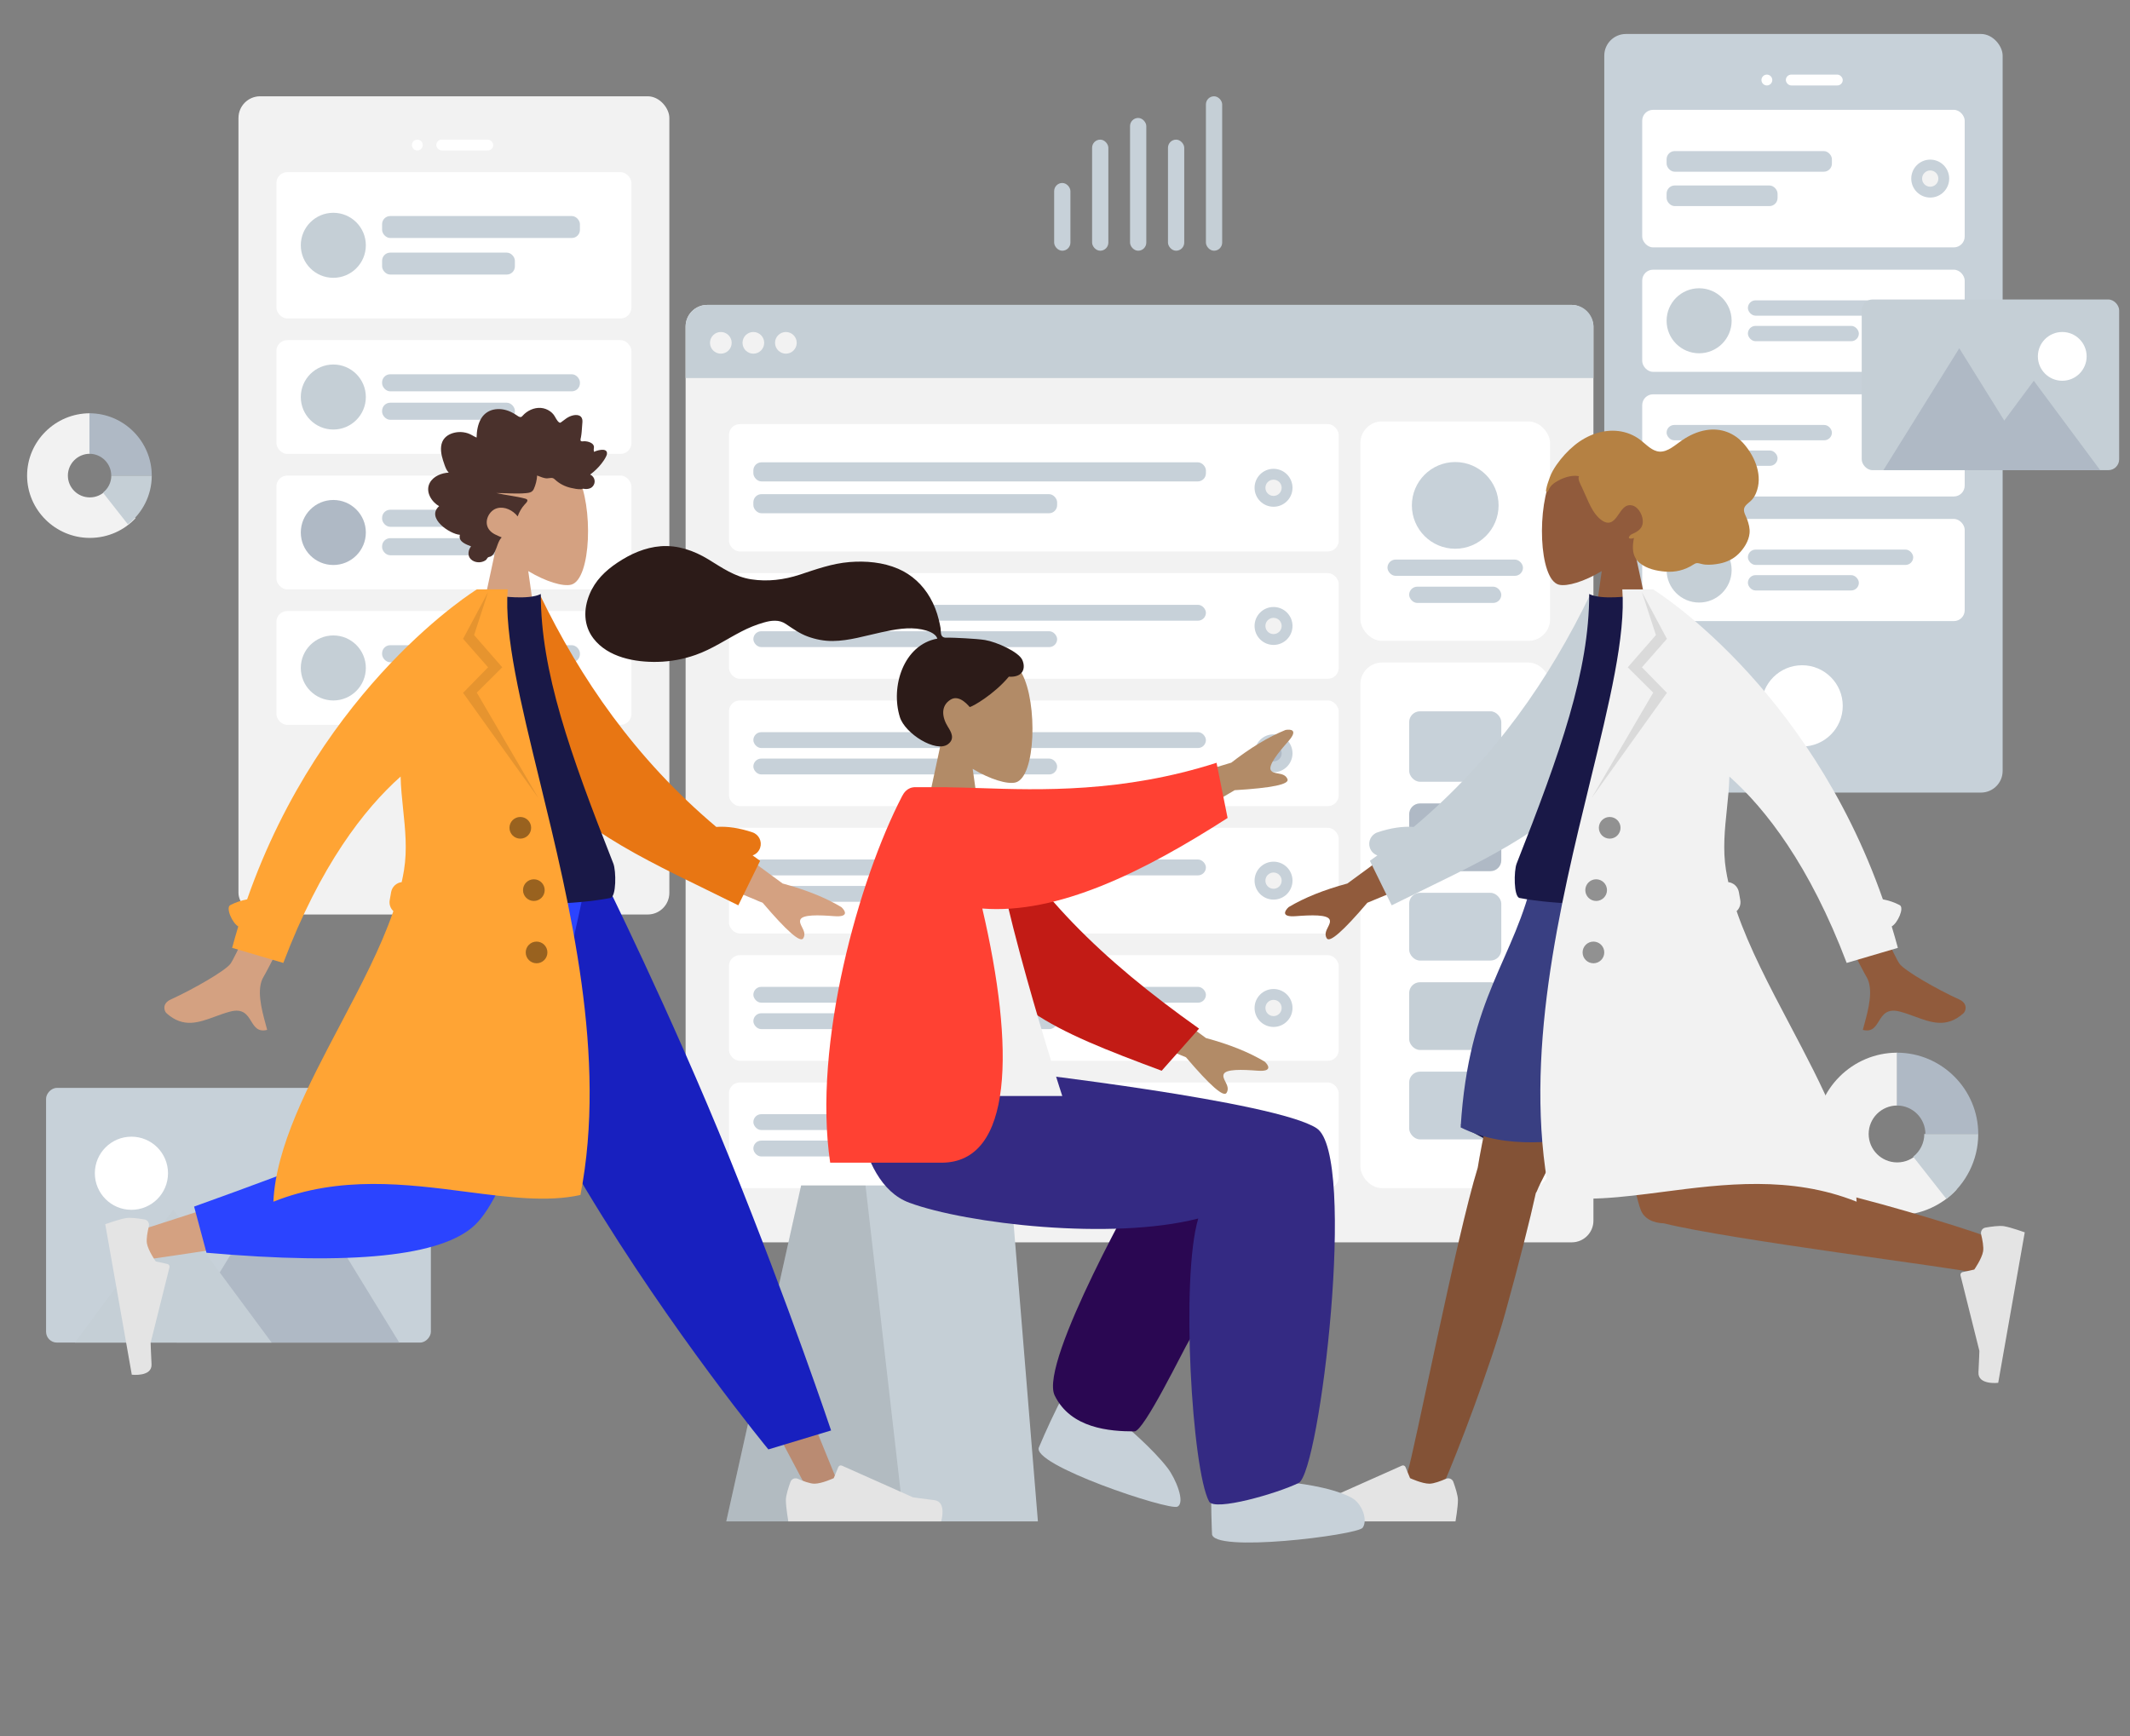<svg viewBox="131 78.462 786 640.769" fill="none" xmlns="http://www.w3.org/2000/svg" xmlns:xlink="http://www.w3.org/1999/xlink" xmlns:blush="http://design.blush" overflow="visible" width="786px" height="640.769px"><rect x="131" y="78.462" width="786" height="640.769" fill="#808080" stroke="none"/><g id="Master/Scene/3 Characters" blush:has-customizable-colors="true" blush:viewBox="0 -1.0493827160493652 1053.2399999999998 682.0987654320987" blush:i="0"><g id="Background" blush:component="Background" blush:defaultValue="Wireframe" blush:width="1053" blush:height="680" blush:i="0.0" blush:value="Wireframe 2" transform="scale(1 1)" blush:viewBox="136.89 90 779.2200000000001 484.2105263157894"><g id="Background/Wireframe 2" blush:viewBox="136.89 90 779.2200000000001 484.2105263157894" blush:i="0.0.0"><g id="Mobile3" clip-path="url(#clip0_410_561334ff9e96-037a-487c-a85d-e363a8799c7a)" blush:i="0.0.0.0"><rect id="Container" x="723" y="91" width="147" height="280" rx="8" fill="#C7D1D9" blush:i="0.0.0.0.0"/><circle id="Touch" cx="796" cy="339" r="15" fill="white" blush:i="0.0.0.0.1"/><g id="Camera" blush:i="0.0.0.0.2"><circle id="Lens" cx="783" cy="108" r="2" fill="white" blush:i="0.0.0.0.2.0"/><rect id="Sensor" x="790" y="106" width="21" height="4" rx="2" fill="white" blush:i="0.0.0.0.2.1"/></g><g id="Rows" clip-path="url(#clip1_410_561334ff9e96-037a-487c-a85d-e363a8799c7a)" blush:i="0.0.0.0.3"><g id="Row" clip-path="url(#clip2_410_561334ff9e96-037a-487c-a85d-e363a8799c7a)" blush:i="0.0.0.0.3.0"><rect id="Container_2" x="737" y="119" width="119" height="50.765" rx="4" fill="white" blush:i="0.0.0.0.3.0.0"/><g id="Text Stuff" clip-path="url(#clip3_410_561334ff9e96-037a-487c-a85d-e363a8799c7a)" blush:i="0.0.0.0.3.0.1"><rect id="Label" x="746" y="134.228" width="61" height="7.614" rx="3" fill="#C7D1D9" blush:i="0.0.0.0.3.0.1.0"/><rect id="Label_2" x="746" y="146.918" width="40.945" height="7.614" rx="3" fill="#C7D1D9" blush:i="0.0.0.0.3.0.1.1"/></g><g id="Check" blush:i="0.0.0.0.3.0.2"><circle id="Background" cx="843.282" cy="144.38" r="7" fill="#C7D1D9" blush:i="0.0.0.0.3.0.2.0"/><circle id="Indicator" cx="843.282" cy="144.38" r="3" fill="#F2F2F2" blush:i="0.0.0.0.3.0.2.1"/></g></g><g id="Row_2" clip-path="url(#clip4_410_561334ff9e96-037a-487c-a85d-e363a8799c7a)" blush:i="0.0.0.0.3.1"><rect id="Background_2" x="737" y="178" width="119" height="37.706" rx="4" fill="white" blush:i="0.0.0.0.3.1.0"/><g id="Text" clip-path="url(#clip5_410_561334ff9e96-037a-487c-a85d-e363a8799c7a)" blush:i="0.0.0.0.3.1.1"><rect id="Name" x="776" y="189.314" width="61" height="5.657" rx="2.829" fill="#C7D1D9" blush:i="0.0.0.0.3.1.1.0"/><rect id="Name_2" x="776" y="198.742" width="40.945" height="5.657" rx="2.829" fill="#C7D1D9" blush:i="0.0.0.0.3.1.1.1"/></g><circle id="Avatar" cx="758" cy="196.857" r="12" fill="#C5CFD6" blush:i="0.0.0.0.3.1.2"/></g><g id="Row_3" clip-path="url(#clip6_410_561334ff9e96-037a-487c-a85d-e363a8799c7a)" blush:i="0.0.0.0.3.2"><rect id="Container_3" x="737" y="224" width="119" height="37.706" rx="4" fill="white" blush:i="0.0.0.0.3.2.0"/><g id="Text Stuff_2" clip-path="url(#clip7_410_561334ff9e96-037a-487c-a85d-e363a8799c7a)" blush:i="0.0.0.0.3.2.1"><rect id="Label_3" x="746" y="235.314" width="61" height="5.657" rx="2.829" fill="#C7D1D9" blush:i="0.0.0.0.3.2.1.0"/><rect id="Label_4" x="746" y="244.742" width="40.945" height="5.657" rx="2.829" fill="#C7D1D9" blush:i="0.0.0.0.3.2.1.1"/></g><g id="Check_2" blush:i="0.0.0.0.3.2.2"><circle id="Background_3" cx="843.282" cy="242.857" r="7" fill="#C7D1D9" blush:i="0.0.0.0.3.2.2.0"/><circle id="Indicator_2" cx="843.282" cy="242.857" r="3" fill="#F2F2F2" blush:i="0.0.0.0.3.2.2.1"/></g></g><g id="Row_4" clip-path="url(#clip8_410_561334ff9e96-037a-487c-a85d-e363a8799c7a)" blush:i="0.0.0.0.3.3"><rect id="Background_4" x="737" y="270" width="119" height="37.706" rx="4" fill="white" blush:i="0.0.0.0.3.3.0"/><g id="Text_2" clip-path="url(#clip9_410_561334ff9e96-037a-487c-a85d-e363a8799c7a)" blush:i="0.0.0.0.3.3.1"><rect id="Name_3" x="776" y="281.314" width="61" height="5.657" rx="2.829" fill="#C7D1D9" blush:i="0.0.0.0.3.3.1.0"/><rect id="Name_4" x="776" y="290.742" width="40.945" height="5.657" rx="2.829" fill="#C7D1D9" blush:i="0.0.0.0.3.3.1.1"/></g><circle id="Avatar_2" cx="758" cy="288.857" r="12" fill="#C5CFD6" blush:i="0.0.0.0.3.3.2"/></g></g></g><g id="Mobile3_2" clip-path="url(#clip10_410_561334ff9e96-037a-487c-a85d-e363a8799c7a)" blush:i="0.0.0.1"><rect id="Container_4" x="219" y="114" width="159" height="302" rx="8" fill="#F2F2F2" blush:i="0.0.0.1.0"/><circle id="Touch_2" cx="298" cy="382" r="15" fill="white" blush:i="0.0.0.1.1"/><g id="Camera_2" blush:i="0.0.0.1.2"><circle id="Lens_2" cx="285" cy="132" r="2" fill="white" blush:i="0.0.0.1.2.0"/><rect id="Sensor_2" x="292" y="130" width="21" height="4" rx="2" fill="white" blush:i="0.0.0.1.2.1"/></g><g id="Rows_2" clip-path="url(#clip11_410_561334ff9e96-037a-487c-a85d-e363a8799c7a)" blush:i="0.0.0.1.3"><g id="Row_5" clip-path="url(#clip12_410_561334ff9e96-037a-487c-a85d-e363a8799c7a)" blush:i="0.0.0.1.3.0"><rect id="Background_5" x="233" y="142" width="131" height="54" rx="4" fill="white" blush:i="0.0.0.1.3.0.0"/><g id="Text_3" clip-path="url(#clip13_410_561334ff9e96-037a-487c-a85d-e363a8799c7a)" blush:i="0.0.0.1.3.0.1"><rect id="Name_5" x="272" y="158.2" width="73" height="8.1" rx="3" fill="#C7D1D9" blush:i="0.0.0.1.3.0.1.0"/><rect id="Name_6" x="272" y="171.7" width="49" height="8.1" rx="3" fill="#C7D1D9" blush:i="0.0.0.1.3.0.1.1"/></g><circle id="Avatar_3" cx="254" cy="169" r="12" fill="#C5CFD6" blush:i="0.0.0.1.3.0.2"/></g><g id="Row_6" clip-path="url(#clip14_410_561334ff9e96-037a-487c-a85d-e363a8799c7a)" blush:i="0.0.0.1.3.1"><rect id="Background_6" x="233" y="204" width="131" height="42" rx="4" fill="white" blush:i="0.0.0.1.3.1.0"/><g id="Text_4" clip-path="url(#clip15_410_561334ff9e96-037a-487c-a85d-e363a8799c7a)" blush:i="0.0.0.1.3.1.1"><rect id="Name_7" x="272" y="216.6" width="73" height="6.3" rx="3" fill="#C7D1D9" blush:i="0.0.0.1.3.1.1.0"/><rect id="Name_8" x="272" y="227.1" width="49" height="6.3" rx="3" fill="#C7D1D9" blush:i="0.0.0.1.3.1.1.1"/></g><circle id="Avatar_4" cx="254" cy="225" r="12" fill="#C5CFD6" blush:i="0.0.0.1.3.1.2"/></g><g id="Row_7" clip-path="url(#clip16_410_561334ff9e96-037a-487c-a85d-e363a8799c7a)" blush:i="0.0.0.1.3.2"><rect id="Background_7" x="233" y="254" width="131" height="42" rx="4" fill="white" blush:i="0.0.0.1.3.2.0"/><g id="Text_5" clip-path="url(#clip17_410_561334ff9e96-037a-487c-a85d-e363a8799c7a)" blush:i="0.0.0.1.3.2.1"><rect id="Name_9" x="272" y="266.6" width="73" height="6.3" rx="3" fill="#C7D1D9" blush:i="0.0.0.1.3.2.1.0"/><rect id="Name_10" x="272" y="277.1" width="49" height="6.3" rx="3" fill="#C7D1D9" blush:i="0.0.0.1.3.2.1.1"/></g><circle id="Avatar_5" cx="254" cy="275" r="12" fill="#AFB9C5" blush:i="0.0.0.1.3.2.2"/></g><g id="Row_8" clip-path="url(#clip18_410_561334ff9e96-037a-487c-a85d-e363a8799c7a)" blush:i="0.0.0.1.3.3"><rect id="Background_8" x="233" y="304" width="131" height="42" rx="4" fill="white" blush:i="0.0.0.1.3.3.0"/><g id="Text_6" clip-path="url(#clip19_410_561334ff9e96-037a-487c-a85d-e363a8799c7a)" blush:i="0.0.0.1.3.3.1"><rect id="Name_11" x="272" y="316.6" width="73" height="6.3" rx="3" fill="#C7D1D9" blush:i="0.0.0.1.3.3.1.0"/><rect id="Name_12" x="272" y="327.1" width="49" height="6.3" rx="3" fill="#C7D1D9" blush:i="0.0.0.1.3.3.1.1"/></g><circle id="Avatar_6" cx="254" cy="325" r="12" fill="#C5CFD6" blush:i="0.0.0.1.3.3.2"/></g></g></g><g id="Web" clip-path="url(#clip20_410_561334ff9e96-037a-487c-a85d-e363a8799c7a)" blush:i="0.0.0.2"><rect id="Container_5" x="384" y="191" width="335" height="346" rx="8" fill="#F2F2F2" blush:i="0.0.0.2.0"/><rect id="Background_9" x="633" y="234" width="70" height="81" rx="8" fill="white" blush:i="0.0.0.2.1"/><g id="Profile Info" blush:i="0.0.0.2.2"><circle id="Avatar_7" cx="668" cy="265" r="16" fill="#C7D1D9" blush:i="0.0.0.2.2.0"/><rect id="Name_13" x="643" y="285" width="50" height="6" rx="3" fill="#C7D1D9" blush:i="0.0.0.2.2.1"/><rect id="Name_14" x="651" y="295" width="34" height="6" rx="3" fill="#C7D1D9" blush:i="0.0.0.2.2.2"/></g><path id="Header" d="M384 199C384 194.582 387.582 191 392 191H711C715.418 191 719 194.582 719 199V218H384V199Z" fill="#C5CFD6" blush:i="0.0.0.2.3"/><g id="Buttons" blush:i="0.0.0.2.4"><circle id="buttons" cx="397" cy="205" r="4" fill="#F2F2F2" blush:i="0.0.0.2.4.0"/><circle id="buttons_2" cx="409" cy="205" r="4" fill="#F2F2F2" blush:i="0.0.0.2.4.1"/><circle id="buttons_3" cx="421" cy="205" r="4" fill="#F2F2F2" blush:i="0.0.0.2.4.2"/></g><g id="Components" clip-path="url(#clip21_410_561334ff9e96-037a-487c-a85d-e363a8799c7a)" blush:i="0.0.0.2.5"><rect id="Background_10" x="633" y="323" width="70" height="194" rx="8" fill="white" blush:i="0.0.0.2.5.0"/><g id="Rows_3" clip-path="url(#clip22_410_561334ff9e96-037a-487c-a85d-e363a8799c7a)" blush:i="0.0.0.2.5.1"><rect id="Data" x="651" y="341" width="34" height="26" rx="4" fill="#C7D1D9" blush:i="0.0.0.2.5.1.0"/><rect id="Data_2" x="651" y="375" width="34" height="25" rx="4" fill="#AFB9C5" blush:i="0.0.0.2.5.1.1"/><rect id="Data_3" x="651" y="408" width="34" height="25" rx="4" fill="#C7D1D9" blush:i="0.0.0.2.5.1.2"/><rect id="Data_4" x="651" y="474" width="34" height="25" rx="4" fill="#C7D1D9" blush:i="0.0.0.2.5.1.3"/><rect id="Data_5" x="651" y="441" width="34" height="25" rx="4" fill="#C5CFD6" blush:i="0.0.0.2.5.1.4"/></g></g><g id="Rows_4" clip-path="url(#clip23_410_561334ff9e96-037a-487c-a85d-e363a8799c7a)" blush:i="0.0.0.2.6"><g id="Row_9" clip-path="url(#clip24_410_561334ff9e96-037a-487c-a85d-e363a8799c7a)" blush:i="0.0.0.2.6.0"><rect id="Container_6" x="400" y="235" width="225" height="47" rx="4" fill="white" blush:i="0.0.0.2.6.0.0"/><g id="Text Stuff_3" clip-path="url(#clip25_410_561334ff9e96-037a-487c-a85d-e363a8799c7a)" blush:i="0.0.0.2.6.0.1"><rect id="Label_5" x="409" y="249.1" width="167" height="7.05" rx="3" fill="#C7D1D9" blush:i="0.0.0.2.6.0.1.0"/><rect id="Label_6" x="409" y="260.85" width="112.096" height="7.05" rx="3" fill="#C7D1D9" blush:i="0.0.0.2.6.0.1.1"/></g><g id="Check_3" blush:i="0.0.0.2.6.0.2"><circle id="Background_11" cx="600.954" cy="258.5" r="7" fill="#C7D1D9" blush:i="0.0.0.2.6.0.2.0"/><circle id="Indicator_3" cx="600.954" cy="258.5" r="3" fill="#F2F2F2" blush:i="0.0.0.2.6.0.2.1"/></g></g><g id="Row_10" clip-path="url(#clip26_410_561334ff9e96-037a-487c-a85d-e363a8799c7a)" blush:i="0.0.0.2.6.1"><rect id="Container_7" x="400" y="290" width="225" height="39" rx="4" fill="white" blush:i="0.0.0.2.6.1.0"/><g id="Text Stuff_4" clip-path="url(#clip27_410_561334ff9e96-037a-487c-a85d-e363a8799c7a)" blush:i="0.0.0.2.6.1.1"><rect id="Label_7" x="409" y="301.7" width="167" height="5.85" rx="2.925" fill="#C7D1D9" blush:i="0.0.0.2.6.1.1.0"/><rect id="Label_8" x="409" y="311.45" width="112.096" height="5.85" rx="2.925" fill="#C7D1D9" blush:i="0.0.0.2.6.1.1.1"/></g><g id="Check_4" blush:i="0.0.0.2.6.1.2"><circle id="Background_12" cx="600.954" cy="309.5" r="7" fill="#C7D1D9" blush:i="0.0.0.2.6.1.2.0"/><circle id="Indicator_4" cx="600.954" cy="309.5" r="3" fill="#F2F2F2" blush:i="0.0.0.2.6.1.2.1"/></g></g><g id="Row_11" clip-path="url(#clip28_410_561334ff9e96-037a-487c-a85d-e363a8799c7a)" blush:i="0.0.0.2.6.2"><rect id="Container_8" x="400" y="337" width="225" height="39" rx="4" fill="white" blush:i="0.0.0.2.6.2.0"/><g id="Text Stuff_5" clip-path="url(#clip29_410_561334ff9e96-037a-487c-a85d-e363a8799c7a)" blush:i="0.0.0.2.6.2.1"><rect id="Label_9" x="409" y="348.7" width="167" height="5.85" rx="2.925" fill="#C7D1D9" blush:i="0.0.0.2.6.2.1.0"/><rect id="Label_10" x="409" y="358.45" width="112.096" height="5.85" rx="2.925" fill="#C7D1D9" blush:i="0.0.0.2.6.2.1.1"/></g><g id="Check_5" blush:i="0.0.0.2.6.2.2"><circle id="Background_13" cx="600.954" cy="356.5" r="7" fill="#C7D1D9" blush:i="0.0.0.2.6.2.2.0"/><circle id="Indicator_5" cx="600.954" cy="356.5" r="3" fill="#AFB9C5" blush:i="0.0.0.2.6.2.2.1"/></g></g><g id="Row_12" clip-path="url(#clip30_410_561334ff9e96-037a-487c-a85d-e363a8799c7a)" blush:i="0.0.0.2.6.3"><rect id="Container_9" x="400" y="478" width="225" height="39" rx="4" fill="white" blush:i="0.0.0.2.6.3.0"/><g id="Text Stuff_6" clip-path="url(#clip31_410_561334ff9e96-037a-487c-a85d-e363a8799c7a)" blush:i="0.0.0.2.6.3.1"><rect id="Label_11" x="409" y="489.7" width="167" height="5.85" rx="2.925" fill="#C7D1D9" blush:i="0.0.0.2.6.3.1.0"/><rect id="Label_12" x="409" y="499.45" width="112.096" height="5.85" rx="2.925" fill="#C7D1D9" blush:i="0.0.0.2.6.3.1.1"/></g><g id="Check_6" blush:i="0.0.0.2.6.3.2"><circle id="Background_14" cx="600.954" cy="497.5" r="7" fill="#C7D1D9" blush:i="0.0.0.2.6.3.2.0"/><circle id="Indicator_6" cx="600.954" cy="497.5" r="3" fill="#F2F2F2" blush:i="0.0.0.2.6.3.2.1"/></g></g><g id="Row_13" clip-path="url(#clip32_410_561334ff9e96-037a-487c-a85d-e363a8799c7a)" blush:i="0.0.0.2.6.4"><rect id="Container_10" x="400" y="431" width="225" height="39" rx="4" fill="white" blush:i="0.0.0.2.6.4.0"/><g id="Text Stuff_7" clip-path="url(#clip33_410_561334ff9e96-037a-487c-a85d-e363a8799c7a)" blush:i="0.0.0.2.6.4.1"><rect id="Label_13" x="409" y="442.7" width="167" height="5.85" rx="2.925" fill="#C7D1D9" blush:i="0.0.0.2.6.4.1.0"/><rect id="Label_14" x="409" y="452.45" width="112.096" height="5.85" rx="2.925" fill="#C7D1D9" blush:i="0.0.0.2.6.4.1.1"/></g><g id="Check_7" blush:i="0.0.0.2.6.4.2"><circle id="Background_15" cx="600.954" cy="450.5" r="7" fill="#C7D1D9" blush:i="0.0.0.2.6.4.2.0"/><circle id="Indicator_7" cx="600.954" cy="450.5" r="3" fill="#F2F2F2" blush:i="0.0.0.2.6.4.2.1"/></g></g><g id="Row_14" clip-path="url(#clip34_410_561334ff9e96-037a-487c-a85d-e363a8799c7a)" blush:i="0.0.0.2.6.5"><rect id="Container_11" x="400" y="384" width="225" height="39" rx="4" fill="white" blush:i="0.0.0.2.6.5.0"/><g id="Text Stuff_8" clip-path="url(#clip35_410_561334ff9e96-037a-487c-a85d-e363a8799c7a)" blush:i="0.0.0.2.6.5.1"><rect id="Label_15" x="409" y="395.7" width="167" height="5.85" rx="2.925" fill="#C7D1D9" blush:i="0.0.0.2.6.5.1.0"/><rect id="Label_16" x="409" y="405.45" width="112.096" height="5.85" rx="2.925" fill="#C7D1D9" blush:i="0.0.0.2.6.5.1.1"/></g><g id="Check_8" blush:i="0.0.0.2.6.5.2"><circle id="Background_16" cx="600.954" cy="403.5" r="7" fill="#C7D1D9" blush:i="0.0.0.2.6.5.2.0"/><circle id="Indicator_8" cx="600.954" cy="403.5" r="3" fill="#F2F2F2" blush:i="0.0.0.2.6.5.2.1"/></g></g></g></g><g id="Graph" blush:i="0.0.0.3"><rect id="Value" x="520" y="146" width="6" height="25" rx="3" fill="#C7D1D9" blush:i="0.0.0.3.0"/><rect id="Value_2" x="534" y="130" width="6" height="41" rx="3" fill="#C7D1D9" blush:i="0.0.0.3.1"/><rect id="Value_3" x="548" y="122" width="6" height="49" rx="3" fill="#C7D1D9" blush:i="0.0.0.3.2"/><rect id="Value_4" x="562" y="130" width="6" height="41" rx="3" fill="#C7D1D9" blush:i="0.0.0.3.3"/><rect id="Value_5" x="576" y="114" width="6" height="57" rx="3" fill="#C5CFD6" blush:i="0.0.0.3.4"/></g><g id="Chart" blush:i="0.0.0.4"><path id="Value_6" fill-rule="evenodd" clip-rule="evenodd" d="M838.766 504.179C836.845 506.219 834.123 507.5 831.095 507.5C825.278 507.5 820.562 502.799 820.562 497C820.562 491.201 825.278 486.5 831.095 486.5V467C814.546 467 801 480.503 801 497C801 513.497 814.546 527 831.095 527C839.788 527 847.645 523.334 853 517.502L838.766 504.179Z" fill="#F2F2F2" blush:i="0.0.0.4.0"/><path id="Value_7" fill-rule="evenodd" clip-rule="evenodd" d="M831 467V486.5C836.799 486.5 841.5 491.201 841.5 497H861C861 480.503 847.497 467 831 467Z" fill="#AFB9C5" blush:i="0.0.0.4.1"/><path id="Value_8" fill-rule="evenodd" clip-rule="evenodd" d="M841.097 497C841.097 500.407 839.492 503.435 837 505.391L849.262 521C856.399 515.412 861 506.749 861 497H841.097Z" fill="#C5CFD6" blush:i="0.0.0.4.2"/></g><g id="Chart_2" blush:i="0.0.0.5"><path id="Value_9" fill-rule="evenodd" clip-rule="evenodd" d="M170.051 259.504C168.573 261.068 166.479 262.05 164.15 262.05C159.675 262.05 156.048 258.446 156.048 254C156.048 249.554 159.675 245.95 164.15 245.95V231C151.42 231 141 241.352 141 254C141 266.648 151.42 277 164.15 277C170.837 277 176.88 274.189 181 269.718L170.051 259.504Z" fill="#F2F2F2" blush:i="0.0.0.5.0"/><path id="Value_10" fill-rule="evenodd" clip-rule="evenodd" d="M164 231V245.95C168.446 245.95 172.05 249.554 172.05 254H187C187 241.352 176.648 231 164 231Z" fill="#AFB9C5" blush:i="0.0.0.5.1"/><path id="Value_11" fill-rule="evenodd" clip-rule="evenodd" d="M172.073 254C172.073 256.555 170.869 258.827 169 260.293L178.196 272C183.55 267.809 187 261.312 187 254H172.073Z" fill="#C5CFD6" blush:i="0.0.0.5.2"/></g><g id="Image" blush:i="0.0.0.6"><path id="Fill 35" fill-rule="evenodd" clip-rule="evenodd" d="M866.007 240.986C866.003 240.996 865.999 241.006 865.993 241.018C865.999 241.008 866.007 240.968 866.007 240.986" fill="#C5CFD6" blush:i="0.0.0.6.0"/><path id="Fill 37" fill-rule="evenodd" clip-rule="evenodd" d="M865.998 241.001C865.998 241.003 865.996 241.007 865.996 241.011C865.996 241.001 866.014 240.971 865.998 241.001" fill="#C5CFD6" blush:i="0.0.0.6.1"/><path id="Fill 39" fill-rule="evenodd" clip-rule="evenodd" d="M866.067 240.832C866.053 240.872 866.035 240.91 866.019 240.95C866.027 240.93 866.035 240.914 866.043 240.894C865.835 241.414 865.967 241.076 866.067 240.832" fill="#C5CFD6" blush:i="0.0.0.6.2"/><path id="Fill 41" fill-rule="evenodd" clip-rule="evenodd" d="M866.022 240.953C866.014 240.971 866.006 240.991 865.998 241.009C865.94 241.121 866.022 240.953 866.022 240.953" fill="#C5CFD6" blush:i="0.0.0.6.3"/><path id="Fill 45" fill-rule="evenodd" clip-rule="evenodd" d="M865.999 241.002C865.999 241 865.999 241 866.001 240.998C865.999 241 865.999 241 865.999 241.002" fill="#C5CFD6" blush:i="0.0.0.6.4"/><path id="Fill 47" fill-rule="evenodd" clip-rule="evenodd" d="M865.99 241.016C865.978 241.04 866.046 240.924 865.99 241.016Z" fill="#C5CFD6" blush:i="0.0.0.6.5"/><path id="Fill 49" fill-rule="evenodd" clip-rule="evenodd" d="M865.998 241.002L866.002 240.998C866 241 866 241.002 865.998 241.002" fill="#C5CFD6" blush:i="0.0.0.6.6"/><rect id="Photo Background" x="818" y="189" width="95" height="63" rx="4" fill="#C5CFD6" blush:i="0.0.0.6.7"/><path id="Mountains" fill-rule="evenodd" clip-rule="evenodd" d="M854 207L826 252H882L854 207Z" fill="#AFB9C5" blush:i="0.0.0.6.8"/><path id="Mountains_2" fill-rule="evenodd" clip-rule="evenodd" d="M881.5 219L857 252H906L881.5 219Z" fill="#AFB9C5" blush:i="0.0.0.6.9"/><circle id="Sun" cx="892" cy="210" r="9" fill="white" blush:i="0.0.0.6.10"/></g><g id="Image_2" blush:i="0.0.0.7"><path id="Fill 35_2" fill-rule="evenodd" clip-rule="evenodd" d="M218.993 556.986C218.997 556.996 219.001 557.006 219.007 557.018C219.001 557.008 218.993 556.968 218.993 556.986" fill="#C5CFD6" blush:i="0.0.0.7.0"/><path id="Fill 37_2" fill-rule="evenodd" clip-rule="evenodd" d="M219.002 557.001C219.002 557.003 219.004 557.007 219.004 557.011C219.004 557.001 218.986 556.971 219.002 557.001" fill="#C5CFD6" blush:i="0.0.0.7.1"/><path id="Fill 39_2" fill-rule="evenodd" clip-rule="evenodd" d="M218.933 556.832C218.947 556.872 218.965 556.91 218.981 556.95C218.973 556.93 218.965 556.914 218.957 556.894C219.165 557.414 219.033 557.076 218.933 556.832" fill="#C5CFD6" blush:i="0.0.0.7.2"/><path id="Fill 41_2" fill-rule="evenodd" clip-rule="evenodd" d="M218.978 556.953C218.986 556.971 218.994 556.991 219.002 557.009C219.06 557.121 218.978 556.953 218.978 556.953" fill="#C5CFD6" blush:i="0.0.0.7.3"/><path id="Fill 45_2" fill-rule="evenodd" clip-rule="evenodd" d="M219.001 557.002C219.001 557 219.001 557 218.999 556.998C219.001 557 219.001 557 219.001 557.002" fill="#C5CFD6" blush:i="0.0.0.7.4"/><path id="Fill 47_2" fill-rule="evenodd" clip-rule="evenodd" d="M219.01 557.016C219.022 557.04 218.954 556.924 219.01 557.016Z" fill="#C5CFD6" blush:i="0.0.0.7.5"/><path id="Fill 49_2" fill-rule="evenodd" clip-rule="evenodd" d="M219.002 557.002L218.998 556.998C219 557 219 557.002 219.002 557.002" fill="#C5CFD6" blush:i="0.0.0.7.6"/><rect id="Photo Background_2" width="142" height="94" rx="4" transform="matrix(-1 0 0 1 290 480)" fill="#C7D1D9" blush:i="0.0.0.7.7"/><path id="Mountains_3" fill-rule="evenodd" clip-rule="evenodd" d="M237.274 507L278.329 574H196.219L237.274 507Z" fill="#AFB9C5" blush:i="0.0.0.7.8"/><path id="Mountains_4" fill-rule="evenodd" clip-rule="evenodd" d="M194.944 524.947L231.239 574H158.649L194.944 524.947Z" fill="#C5CFD6" blush:i="0.0.0.7.9"/><circle id="Sun_2" cx="13.5" cy="13.5" r="13.5" transform="matrix(-1 0 0 1 193 498)" fill="white" blush:i="0.0.0.7.10"/></g></g><defs blush:i="0.0.1"><clipPath id="clip0_410_561334ff9e96-037a-487c-a85d-e363a8799c7a" blush:i="0.0.1.0"><rect width="147" height="280" fill="white" transform="translate(723 91)" blush:i="0.0.1.0.0"/></clipPath><clipPath id="clip1_410_561334ff9e96-037a-487c-a85d-e363a8799c7a" blush:i="0.0.1.1"><rect width="119" height="189" fill="white" transform="translate(737 119)" blush:i="0.0.1.1.0"/></clipPath><clipPath id="clip2_410_561334ff9e96-037a-487c-a85d-e363a8799c7a" blush:i="0.0.1.2"><rect width="119" height="51" fill="white" transform="translate(737 119)" blush:i="0.0.1.2.0"/></clipPath><clipPath id="clip3_410_561334ff9e96-037a-487c-a85d-e363a8799c7a" blush:i="0.0.1.3"><rect width="61" height="20.4" fill="white" transform="translate(746 134.228)" blush:i="0.0.1.3.0"/></clipPath><clipPath id="clip4_410_561334ff9e96-037a-487c-a85d-e363a8799c7a" blush:i="0.0.1.4"><rect width="119" height="38" fill="white" transform="translate(737 178)" blush:i="0.0.1.4.0"/></clipPath><clipPath id="clip5_410_561334ff9e96-037a-487c-a85d-e363a8799c7a" blush:i="0.0.1.5"><rect width="61" height="15.59" fill="white" transform="translate(776 189.314)" blush:i="0.0.1.5.0"/></clipPath><clipPath id="clip6_410_561334ff9e96-037a-487c-a85d-e363a8799c7a" blush:i="0.0.1.6"><rect width="119" height="38" fill="white" transform="translate(737 224)" blush:i="0.0.1.6.0"/></clipPath><clipPath id="clip7_410_561334ff9e96-037a-487c-a85d-e363a8799c7a" blush:i="0.0.1.7"><rect width="61" height="15.59" fill="white" transform="translate(746 235.314)" blush:i="0.0.1.7.0"/></clipPath><clipPath id="clip8_410_561334ff9e96-037a-487c-a85d-e363a8799c7a" blush:i="0.0.1.8"><rect width="119" height="38" fill="white" transform="translate(737 270)" blush:i="0.0.1.8.0"/></clipPath><clipPath id="clip9_410_561334ff9e96-037a-487c-a85d-e363a8799c7a" blush:i="0.0.1.9"><rect width="61" height="15.59" fill="white" transform="translate(776 281.314)" blush:i="0.0.1.9.0"/></clipPath><clipPath id="clip10_410_561334ff9e96-037a-487c-a85d-e363a8799c7a" blush:i="0.0.1.10"><rect width="159" height="302" fill="white" transform="translate(219 114)" blush:i="0.0.1.10.0"/></clipPath><clipPath id="clip11_410_561334ff9e96-037a-487c-a85d-e363a8799c7a" blush:i="0.0.1.11"><rect width="131" height="204" fill="white" transform="translate(233 142)" blush:i="0.0.1.11.0"/></clipPath><clipPath id="clip12_410_561334ff9e96-037a-487c-a85d-e363a8799c7a" blush:i="0.0.1.12"><rect width="131" height="54" fill="white" transform="translate(233 142)" blush:i="0.0.1.12.0"/></clipPath><clipPath id="clip13_410_561334ff9e96-037a-487c-a85d-e363a8799c7a" blush:i="0.0.1.13"><rect width="73" height="21.6" fill="white" transform="translate(272 158.2)" blush:i="0.0.1.13.0"/></clipPath><clipPath id="clip14_410_561334ff9e96-037a-487c-a85d-e363a8799c7a" blush:i="0.0.1.14"><rect width="131" height="42" fill="white" transform="translate(233 204)" blush:i="0.0.1.14.0"/></clipPath><clipPath id="clip15_410_561334ff9e96-037a-487c-a85d-e363a8799c7a" blush:i="0.0.1.15"><rect width="73" height="16.8" fill="white" transform="translate(272 216.6)" blush:i="0.0.1.15.0"/></clipPath><clipPath id="clip16_410_561334ff9e96-037a-487c-a85d-e363a8799c7a" blush:i="0.0.1.16"><rect width="131" height="42" fill="white" transform="translate(233 254)" blush:i="0.0.1.16.0"/></clipPath><clipPath id="clip17_410_561334ff9e96-037a-487c-a85d-e363a8799c7a" blush:i="0.0.1.17"><rect width="73" height="16.8" fill="white" transform="translate(272 266.6)" blush:i="0.0.1.17.0"/></clipPath><clipPath id="clip18_410_561334ff9e96-037a-487c-a85d-e363a8799c7a" blush:i="0.0.1.18"><rect width="131" height="42" fill="white" transform="translate(233 304)" blush:i="0.0.1.18.0"/></clipPath><clipPath id="clip19_410_561334ff9e96-037a-487c-a85d-e363a8799c7a" blush:i="0.0.1.19"><rect width="73" height="16.8" fill="white" transform="translate(272 316.6)" blush:i="0.0.1.19.0"/></clipPath><clipPath id="clip20_410_561334ff9e96-037a-487c-a85d-e363a8799c7a" blush:i="0.0.1.20"><rect width="335" height="346" fill="white" transform="translate(384 191)" blush:i="0.0.1.20.0"/></clipPath><clipPath id="clip21_410_561334ff9e96-037a-487c-a85d-e363a8799c7a" blush:i="0.0.1.21"><rect width="70" height="194" fill="white" transform="translate(633 323)" blush:i="0.0.1.21.0"/></clipPath><clipPath id="clip22_410_561334ff9e96-037a-487c-a85d-e363a8799c7a" blush:i="0.0.1.22"><rect width="34" height="158" fill="white" transform="translate(651 341)" blush:i="0.0.1.22.0"/></clipPath><clipPath id="clip23_410_561334ff9e96-037a-487c-a85d-e363a8799c7a" blush:i="0.0.1.23"><rect width="225" height="282" fill="white" transform="translate(400 235)" blush:i="0.0.1.23.0"/></clipPath><clipPath id="clip24_410_561334ff9e96-037a-487c-a85d-e363a8799c7a" blush:i="0.0.1.24"><rect width="225" height="47" fill="white" transform="translate(400 235)" blush:i="0.0.1.24.0"/></clipPath><clipPath id="clip25_410_561334ff9e96-037a-487c-a85d-e363a8799c7a" blush:i="0.0.1.25"><rect width="167" height="18.8" fill="white" transform="translate(409 249.1)" blush:i="0.0.1.25.0"/></clipPath><clipPath id="clip26_410_561334ff9e96-037a-487c-a85d-e363a8799c7a" blush:i="0.0.1.26"><rect width="225" height="39" fill="white" transform="translate(400 290)" blush:i="0.0.1.26.0"/></clipPath><clipPath id="clip27_410_561334ff9e96-037a-487c-a85d-e363a8799c7a" blush:i="0.0.1.27"><rect width="167" height="15.6" fill="white" transform="translate(409 301.7)" blush:i="0.0.1.27.0"/></clipPath><clipPath id="clip28_410_561334ff9e96-037a-487c-a85d-e363a8799c7a" blush:i="0.0.1.28"><rect width="225" height="39" fill="white" transform="translate(400 337)" blush:i="0.0.1.28.0"/></clipPath><clipPath id="clip29_410_561334ff9e96-037a-487c-a85d-e363a8799c7a" blush:i="0.0.1.29"><rect width="167" height="15.6" fill="white" transform="translate(409 348.7)" blush:i="0.0.1.29.0"/></clipPath><clipPath id="clip30_410_561334ff9e96-037a-487c-a85d-e363a8799c7a" blush:i="0.0.1.30"><rect width="225" height="39" fill="white" transform="translate(400 478)" blush:i="0.0.1.30.0"/></clipPath><clipPath id="clip31_410_561334ff9e96-037a-487c-a85d-e363a8799c7a" blush:i="0.0.1.31"><rect width="167" height="15.6" fill="white" transform="translate(409 489.7)" blush:i="0.0.1.31.0"/></clipPath><clipPath id="clip32_410_561334ff9e96-037a-487c-a85d-e363a8799c7a" blush:i="0.0.1.32"><rect width="225" height="39" fill="white" transform="translate(400 431)" blush:i="0.0.1.32.0"/></clipPath><clipPath id="clip33_410_561334ff9e96-037a-487c-a85d-e363a8799c7a" blush:i="0.0.1.33"><rect width="167" height="15.6" fill="white" transform="translate(409 442.7)" blush:i="0.0.1.33.0"/></clipPath><clipPath id="clip34_410_561334ff9e96-037a-487c-a85d-e363a8799c7a" blush:i="0.0.1.34"><rect width="225" height="39" fill="white" transform="translate(400 384)" blush:i="0.0.1.34.0"/></clipPath><clipPath id="clip35_410_561334ff9e96-037a-487c-a85d-e363a8799c7a" blush:i="0.0.1.35"><rect width="167" height="15.6" fill="white" transform="translate(409 395.7)" blush:i="0.0.1.35.0"/></clipPath></defs></g><g id="Master/Pose/Standing" blush:has-customizable-colors="true" blush:component="Master/Pose/Standing" blush:width="300" blush:height="426" transform="matrix(-1 0 0 1 878 214) scale(1 1)" blush:i="0.1" blush:value="Standing" blush:viewBox="-1.2784090909090935 0 302.55681818181813 425.9999999999999"><g id="Master/Pose/Standing" blush:has-customizable-colors="true" blush:viewBox="-1.2784090909090935 0 302.55681818181813 425.9999999999999" blush:i="0.1.0"><g id="Head/Front" blush:component="Head/Front" blush:defaultValue="Afro" blush:width="136" blush:height="104" transform="translate(82 0) scale(1 1)" blush:i="0.1.0.0" blush:value="Wavy" blush:viewBox="15.639999999999986 22.732984293193724 80.92 81.67539267015704"><g id="Head/Front/Wavy" blush:viewBox="15.639999999999986 22.732984293193724 80.92 81.67539267015704" blush:i="0.1.0.0.0"><g id="Head" blush:i="0.1.0.0.0.0"><path id="SKIN" fill-rule="evenodd" clip-rule="evenodd" d="M92.143 40.134C97.938 50.935 97.25 78.333 89.76 80.263C86.774 81.033 80.411 79.148 73.936 75.245L78 104H54L62.262 65.489C57.654 60.081 54.536 53.453 55.057 46.026C56.558 24.625 86.349 29.333 92.143 40.134Z" fill="#915b3c" blush:color="Skin-500" blush:i="0.1.0.0.0.0.0"/></g><path id="hair" fill-rule="evenodd" clip-rule="evenodd" d="M94.409 44.984C94.171 43.584 93.59 42.029 93.122 40.704C92.517 38.997 91.603 37.457 90.596 36.006C88.701 33.274 86.428 30.808 83.918 28.76C79.333 25.02 73.497 22.863 67.757 23.564C64.86 23.917 62.047 25.023 59.653 26.862C57.489 28.525 55.409 30.972 52.608 31.147C49.56 31.338 46.766 28.648 44.322 26.987C41.566 25.114 38.634 23.749 35.413 23.219C30.017 22.33 24.948 24.153 21.229 28.581C17.272 33.292 14.396 40.2 16.994 46.443C17.477 47.603 18.099 48.581 18.991 49.392C19.809 50.135 21.058 50.926 21.39 52.114C21.742 53.377 20.689 55.006 20.282 56.145C19.697 57.778 19.217 59.491 19.388 61.266C19.668 64.18 21.499 66.961 23.433 68.876C25.4 70.825 27.822 71.943 30.409 72.458C32.136 72.802 33.901 72.992 35.657 72.863C36.528 72.799 37.297 72.557 38.141 72.364C38.962 72.177 39.421 72.395 40.118 72.845C43.354 74.937 46.834 75.747 50.57 75.436C53.724 75.173 57.358 74.409 59.931 72.248C62.788 69.848 62.731 66.539 62.059 63.004C62.771 63.356 64.742 63.575 63.564 62.168C63.098 61.611 62.216 61.384 61.618 61.056C60.921 60.675 60.213 60.181 59.672 59.559C57.487 57.045 59.694 51.93 62.44 51.087C66.521 49.835 67.434 55.605 70.347 57.098C72.022 57.956 73.774 56.783 75.029 55.586C76.71 53.981 77.855 51.855 78.844 49.692C79.659 47.91 80.417 46.104 81.248 44.331C81.635 43.503 82.978 41.163 82.304 40.227C85.226 39.644 88.482 40.859 90.999 42.452C92.039 43.11 92.832 43.836 93.387 44.998C93.506 45.248 93.765 45.988 94.09 46.018C94.695 46.075 94.469 45.335 94.409 44.984" fill="#b58143" blush:color="Hair-500" blush:i="0.1.0.0.0.1"/></g></g><g id="Lower Body/Standing" blush:component="Lower Body/Standing" blush:defaultValue="Jogging" blush:width="300" blush:height="239" transform="translate(0 187) scale(1 1)" blush:i="0.1.0.1" blush:value="Skirt" blush:viewBox="0 -5.104271356783926 267.00000000000006 244.70477386934675"><g id="Lower Body/Standing/Skirt" blush:viewBox="0 -5.104271356783926 267.00000000000006 244.70477386934675" blush:i="0.1.0.1.0"><path id="Skirt Shadow" fill-rule="evenodd" clip-rule="evenodd" d="M97.408 98.088C97.408 98.088 133.392 108.153 159.5 108.153C185.607 108.153 208 92.653 208 92.653C208 92.653 172.786 82.323 150 82.323C127.214 82.323 97.408 98.088 97.408 98.088Z" fill="#191847" blush:color="Bottom-700" blush:i="0.1.0.1.0.0"/><path id="SKIN" fill-rule="evenodd" clip-rule="evenodd" d="M180.267 117.824C180.036 117.477 179.84 117.098 179.685 116.689C176.479 108.208 125.117 16.726 120 0H177.826C181.717 12.717 199.227 92.52 201.691 108.442C209.467 133.557 225.475 214.895 227.519 220.53C229.669 226.458 217.572 232.633 214.349 225.346C209.22 213.75 196.999 181.665 191.557 162.074C186.456 143.708 182.302 127.184 180.267 117.824Z" fill="#915b3c" blush:color="Skin-500" blush:i="0.1.0.1.0.1"/><path id="Shadow" fill-rule="evenodd" clip-rule="evenodd" d="M180.267 117.824C180.036 117.477 179.84 117.098 179.685 116.689C176.479 108.208 125.117 16.726 120 0H177.826C181.717 12.717 199.227 92.52 201.691 108.442C209.467 133.557 225.475 214.895 227.519 220.53C229.669 226.458 217.572 232.633 214.349 225.346C209.22 213.75 196.999 181.665 191.557 162.074C186.456 143.708 182.302 127.184 180.267 117.824Z" fill="black" fill-opacity="0.1" blush:i="0.1.0.1.0.2"/><path id="SKIN" fill-rule="evenodd" clip-rule="evenodd" d="M132.957 128.994C109.475 134.928 23.584 145.658 17.69 147.341C11.627 149.072 6.31 136.574 13.805 133.867C25.73 129.559 58.589 119.606 78.512 115.544C94.537 112.277 109.159 109.611 118.976 108.05C118.145 80.473 114.343 14.293 116.835 0H168C165.61 13.707 145.41 113.718 141.656 123.729C140.464 127.302 136.909 128.882 132.957 128.994V128.994Z" fill="#915b3c" blush:color="Skin-500" blush:i="0.1.0.1.0.3"/><g id="Left [shoe]" blush:i="0.1.0.1.0.4"><path id="shoe" fill-rule="evenodd" clip-rule="evenodd" d="M15.931 133.074C16.209 131.937 15.518 130.765 14.365 130.563C12.261 130.195 9.127 129.756 7.456 130.05C4.792 130.52 -0.162 132.309 -0.162 132.309C0.383 135.399 9.632 187.854 9.632 187.854C9.632 187.854 17.172 188.757 16.92 183.991C16.668 179.226 16.584 176.059 16.584 176.059L23.541 148.213C23.677 147.667 23.336 147.115 22.785 146.994L18.467 146.044C18.467 146.044 15.691 142.081 15.215 139.381C14.925 137.738 15.465 134.98 15.931 133.074Z" fill="#E4E4E4" blush:i="0.1.0.1.0.4.0"/></g><g id="Right [shoe]" blush:i="0.1.0.1.0.5"><path id="shoe_2" fill-rule="evenodd" clip-rule="evenodd" d="M213.45 223.284C212.378 222.813 211.104 223.29 210.705 224.391C209.977 226.398 209 229.409 209 231.106C209 233.811 209.901 239 209.901 239C213.039 239 266.303 239 266.303 239C266.303 239 268.502 231.732 263.765 231.152C259.028 230.573 255.895 230.106 255.895 230.106L229.68 218.419C229.165 218.189 228.563 218.43 228.348 218.951L226.663 223.039C226.663 223.039 222.278 225.085 219.537 225.085C217.868 225.085 215.246 224.074 213.45 223.284Z" fill="#E4E4E4" blush:i="0.1.0.1.0.5.0"/></g><path id="Skirt" fill-rule="evenodd" clip-rule="evenodd" d="M117 4.14848e-05C117 4.14848e-05 150.82 -9.676 181 4.14848e-05C188 31.938 205.009 44.614 208 93.579C174 110.473 132 81.531 97 98.005C87 74.961 101 19.465 117 4.14848e-05Z" fill="#393f82" blush:color="Bottom-500" blush:i="0.1.0.1.0.6"/></g></g><g id="Upper Body" blush:component="Upper Body" blush:defaultValue="Jacket" blush:width="256" blush:height="187" transform="translate(22 82) scale(1 1)" blush:i="0.1.0.2" blush:value="Trench Coat" blush:viewBox="-1.2800000000000011 -0.6404109589041127 252.15999999999994 226.7054794520548"><g id="Upper Body/Trench Coat" blush:viewBox="-1.2800000000000011 -0.6404109589041127 252.15999999999994 226.7054794520548" blush:i="0.1.0.2.0"><path id="SKIN" fill-rule="evenodd" clip-rule="evenodd" d="M24.027 138.201C27.945 132.855 51.539 75.375 51.539 75.375L69.15 78.564C69.15 78.564 38.49 139.405 36.307 142.902C33.471 147.445 35.571 155.142 36.994 160.361C37.214 161.169 37.418 161.917 37.586 162.585C34.183 163.44 32.968 161.467 31.688 159.387C30.242 157.037 28.712 154.551 23.85 155.85C21.971 156.351 20.16 157.017 18.39 157.667C12.277 159.912 6.662 161.974 0.487 156.477C-0.492 155.606 -1.246 152.841 2.014 151.36C10.136 147.669 22.111 140.815 24.027 138.201ZM227.788 108.555L195.89 85.132L188.838 102.563L220.426 115.661C229.359 126.155 234.355 130.53 235.412 128.785C236.304 127.314 235.607 125.937 234.965 124.669C234.465 123.681 233.998 122.758 234.342 121.909C235.126 119.97 241.127 120.174 246.814 120.611C252.5 121.048 250.843 118.518 249.472 117.269C243.667 113.794 236.439 110.89 227.788 108.555Z" fill="#915b3c" blush:color="Skin-500" blush:i="0.1.0.2.0.0"/><path id="Back Arm" fill-rule="evenodd" clip-rule="evenodd" d="M138.264 2.042L127.569 6.428C127.681 9.221 127.67 13.195 127.658 17.747C127.618 32.036 127.562 52.027 131.254 59.122C144.043 83.701 170.303 96.505 199.551 110.765C203.471 112.676 207.445 114.614 211.448 116.61L219.495 100.182C218.563 99.521 217.639 98.857 216.723 98.189C217.987 97.746 219.042 96.745 219.503 95.377C220.296 93.022 219.03 90.469 216.675 89.676C211.889 88.063 207.424 87.383 203.32 87.678C173.349 62.423 153.173 32.858 138.264 2.042Z" fill="#c5cfd6" blush:color="Top-700" blush:i="0.1.0.2.0.1"/><path id="Shirt" fill-rule="evenodd" clip-rule="evenodd" d="M90 113.91C90 113.91 137.157 119.09 164.236 113.91C166.473 113.482 166.375 103.84 165.337 101.207C149.185 60.202 138.56 30.184 138.56 1.703C134.115 4.025 123 2.399 123 2.399C103.086 31.75 93.933 65.427 90 113.91Z" fill="#191847" blush:i="0.1.0.2.0.2"/><path id="Coat Front" fill-rule="evenodd" clip-rule="evenodd" d="M30.192 114.406C57.981 34.98 114.976 0 114.976 0H116.532H120.377H126.348C125.06 17.036 131.113 41.826 138.134 70.584C149.364 116.577 163.071 172.719 153.191 223.518C141.042 226.231 126.766 224.379 111.312 222.374C89.008 219.479 64.249 216.267 39.883 226C40.822 205.65 52.704 183.124 64.531 160.699C72.029 146.484 79.505 132.31 84.159 118.758C83.091 117.753 82.534 116.247 82.808 114.696L83.329 111.741C83.682 109.739 85.308 108.281 87.228 108.053C87.563 106.553 87.853 105.063 88.092 103.583C89.313 96.025 88.533 88.555 87.763 81.169L87.762 81.169C87.339 77.114 86.919 73.084 86.833 69.079C73.44 81.01 57.228 101.813 43.548 137.871L24.661 132.313C25.383 129.63 26.14 126.991 26.929 124.396C24.743 123.191 22.165 117.47 24.007 116.516C25.952 115.508 28.016 114.807 30.192 114.406Z" fill="#f2f2f2" blush:color="Top-500" blush:i="0.1.0.2.0.3"/><path id="Shade Lapel" fill-rule="evenodd" clip-rule="evenodd" d="M119.106 1L113.947 16.865L124.336 28.759L114.947 38.105L137.662 77L109.884 38.183L119.106 28.759L109.884 18.248L119.106 1Z" fill="black" fill-opacity="0.1" blush:i="0.1.0.2.0.4"/><path id="Buttons" fill-rule="evenodd" clip-rule="evenodd" d="M135 88C135 90.209 133.209 92 131 92C128.791 92 127 90.209 127 88C127 85.791 128.791 84 131 84C133.209 84 135 85.791 135 88ZM140 111C140 113.209 138.209 115 136 115C133.791 115 132 113.209 132 111C132 108.791 133.791 107 136 107C138.209 107 140 108.791 140 111ZM137 138C139.209 138 141 136.209 141 134C141 131.791 139.209 130 137 130C134.791 130 133 131.791 133 134C133 136.209 134.791 138 137 138Z" fill="black" fill-opacity="0.4" blush:i="0.1.0.2.0.5"/></g></g></g></g><g id="Master/Pose/Sitting" blush:has-customizable-colors="true" blush:component="Master/Pose/Sitting" blush:width="300" blush:height="426" transform="translate(378 214) scale(1 1)" blush:i="0.2" blush:value="Sitting" blush:viewBox="-46.02272727272725 72.42000000000002 302.5568181818182 428.13000000000005"><g id="Master/Pose/Sitting" blush:has-customizable-colors="true" blush:viewBox="-46.02272727272725 72.42000000000002 302.5568181818182 428.13000000000005" blush:i="0.2.0"><g id="Head/Front" blush:component="Head/Front" blush:defaultValue="Bun and Mullet" blush:width="136" blush:height="104" transform="translate(38 73) scale(1 1)" blush:i="0.2.0.0" blush:value="Airy" blush:viewBox="-69.36 -7.214659685863879 165.92 111.62303664921464"><g id="Head/Front/Airy" blush:viewBox="-69.36 -7.214659685863879 165.92 111.62303664921464" blush:i="0.2.0.0.0"><g id="Head" blush:i="0.2.0.0.0.0"><path id="SKIN" fill-rule="evenodd" clip-rule="evenodd" d="M73.935 75.244C80.411 79.147 86.774 81.033 89.76 80.263C97.25 78.333 97.938 50.935 92.143 40.134C86.349 29.333 56.558 24.625 55.057 46.026C54.536 53.453 57.654 60.081 62.262 65.49L54 104H78L73.935 75.244Z" fill="#b28b67" blush:color="Skin-500" blush:i="0.2.0.0.0.0.0"/></g><path id="hair" fill-rule="evenodd" clip-rule="evenodd" d="M78.464 27.685C75.301 27.166 66.784 26.81 65.213 26.81C64.21 26.81 63.122 27.039 62.527 26.118C62.041 25.363 62.219 24.087 62.074 23.211C61.905 22.194 61.665 21.189 61.423 20.187C60.733 17.337 59.69 14.625 58.231 12.079C55.492 7.302 51.481 3.56 46.417 1.383C40.824 -1.021 34.496 -1.572 28.48 -1.084C22.043 -0.562 16.216 1.563 10.138 3.562C4.346 5.468 -1.72 6.218 -7.778 5.288C-13.882 4.35 -18.493 1.042 -23.641 -2.098C-28.912 -5.312 -34.934 -7.414 -41.165 -6.931C-46.98 -6.48 -52.341 -4.078 -57.15 -0.871C-61.649 2.131 -65.362 5.742 -67.458 10.824C-69.713 16.291 -69.711 22.292 -66.003 27.123C-60.628 34.127 -50.65 35.938 -42.349 35.758C-37.547 35.654 -32.832 34.777 -28.299 33.183C-22.253 31.056 -17.029 27.452 -11.373 24.528C-8.719 23.156 -5.975 22.029 -3.099 21.217C-0.309 20.429 2.44 20.067 4.966 21.753C7.639 23.537 10.034 25.288 13.092 26.405C16.026 27.476 19.133 28.075 22.258 28.051C28.339 28.004 34.333 26.109 40.239 24.84C45.054 23.806 50.207 22.774 55.117 23.769C57.166 24.184 60.159 25.041 60.899 27.17C48.444 29.427 43.553 44.83 47.064 56.137C48.959 62.24 60.35 69.374 64.779 66.166C67.585 64.133 65.881 61.465 64.779 59.703C62.668 56.33 61.945 51.997 65.852 49.648C69.222 47.622 72.765 52.433 72.832 52.427C73.758 52.354 81.76 47.828 87.274 41.224C92.713 41.547 93.539 37.96 92.24 35.027C90.941 32.094 82.834 28.402 78.464 27.685Z" fill="#2c1b18" blush:color="Hair-500" blush:i="0.2.0.0.0.1"/></g></g><g id="Lower Body/Sitting" blush:component="Lower Body/Sitting" blush:defaultValue="Skinny Jeans 1" blush:width="300" blush:height="239" transform="translate(-44 260) scale(1 1)" blush:i="0.2.0.1" blush:value="Torqusie baggy pant" blush:viewBox="64.5 -0.6005025125627981 236.99999999999997 175.64698492462313"><g id="Lower Body/Sitting/Torqusie baggy pant" blush:viewBox="64.5 -0.6005025125627981 236.99999999999997 175.64698492462313" blush:i="0.2.0.1.0"><g id="Seat" blush:i="0.2.0.1.0.0"><g id="Seat_2" blush:i="0.2.0.1.0.0.0"><path id="Seat Stuff" fill-rule="evenodd" clip-rule="evenodd" d="M92.623 42H169.877L180 166H65L92.623 42Z" fill="#C5CFD6" blush:i="0.2.0.1.0.0.0.0"/><path id="Seat Stuff_2" fill-rule="evenodd" clip-rule="evenodd" d="M92.623 42H116.383L130.604 166H65L92.623 42Z" fill="black" fill-opacity="0.1" blush:i="0.2.0.1.0.0.0.1"/></g></g><g id="Group 10" blush:i="0.2.0.1.0.1"><path id="Fill 1" fill-rule="evenodd" clip-rule="evenodd" d="M180.438 138.534C180.438 138.534 192.946 108.532 197.151 110.083C200.815 111.433 218.282 120.997 217.593 122.883C216.871 124.858 212.329 130.741 212.329 130.741C212.329 130.741 222.502 139.24 227.934 146.404C230.797 150.18 234.501 158.947 231.517 160.555C228.532 162.163 176.773 144.943 180.438 138.534" fill="#C7D1D9" blush:i="0.2.0.1.0.1.0"/><path id="Fill 3" fill-rule="evenodd" clip-rule="evenodd" d="M244.022 163.676C243.816 154.134 243.931 137.887 247.08 137.596C250.969 137.238 270.852 138.347 271.042 140.345C271.241 142.44 273.675 151.704 273.675 151.704C273.675 151.704 287.517 152.994 295.504 157.12C299.714 159.295 301.833 165.613 299.832 168.349C297.831 171.085 243.702 177.834 244.249 170.472C244.249 170.472 244.107 167.658 244.022 163.676Z" fill="#C7D1D9" blush:i="0.2.0.1.0.1.1"/><path id="Fill 5" fill-rule="evenodd" clip-rule="evenodd" d="M186.184 119.5C192.116 131.711 206.5 132.781 215.638 132.781C219.131 132.781 233.599 102.815 236.002 98.868C249.076 77.4 265.264 50.573 265.264 50.573C265.264 50.573 238.021 32.865 218.95 39.403C218.95 39.403 180.252 107.289 186.184 119.5Z" fill="#2a0752" blush:color="Bottom-700" blush:i="0.2.0.1.0.1.2"/><g id="Group 9" blush:i="0.2.0.1.0.1.3"><path id="Fill 7" fill-rule="evenodd" clip-rule="evenodd" d="M112.068 -0.001C112.068 -0.001 111.388 40.606 132.587 48.393C153.786 56.181 207.283 62.398 239.172 54.209C232.62 76.131 236.873 146.964 243.172 158.665C245.166 162.369 268.347 155.68 276.207 151.816C284.067 147.953 297.962 30.778 282.839 20.877C267.716 10.976 171.455 -0.001 171.455 -0.001H112.068Z" fill="#342a83" blush:color="Bottom-500" blush:i="0.2.0.1.0.1.3.0"/></g></g></g></g><g id="Upper Body" blush:component="Upper Body" blush:defaultValue="Long Sleeve" blush:width="256" blush:height="187" transform="translate(-22 155) scale(1 1)" blush:i="0.2.0.2" blush:value="Pointing Up" blush:viewBox="79.36000000000001 -22.41438356164383 172.8 161.38356164383558"><g id="Upper Body/Pointing Up" blush:viewBox="79.36000000000001 -22.41438356164383 172.8 161.38356164383558" blush:i="0.2.0.2.0"><path id="SKIN" fill-rule="evenodd" clip-rule="evenodd" d="M229.36 -9.038L191.456 2.341L201.134 18.463L230.605 1.118C244.362 0.299 250.862 -1.058 250.105 -2.952C249.466 -4.549 247.947 -4.821 246.548 -5.072C245.458 -5.267 244.441 -5.45 243.969 -6.235C242.892 -8.029 246.667 -12.699 250.438 -16.977C254.21 -21.255 251.192 -21.454 249.369 -21.111C243.101 -18.567 236.431 -14.542 229.36 -9.038ZM220.005 92.592L188.107 69.168L181.055 86.599L212.643 99.698C221.577 110.192 226.572 114.566 227.629 112.822C228.521 111.351 227.824 109.974 227.182 108.705C226.682 107.717 226.215 106.795 226.559 105.946C227.344 104.006 233.345 104.21 239.031 104.648C244.717 105.085 243.06 102.555 241.689 101.305C235.885 97.831 228.657 94.926 220.005 92.592Z" fill="#b28b67" blush:color="Skin-500" blush:i="0.2.0.2.0.0"/><path id="Coat Back" fill-rule="evenodd" clip-rule="evenodd" d="M138.561 6.087C155.931 38.476 181.05 63.305 217.466 89.116L203.677 104.663C163.018 89.553 141.559 80.436 131.021 49.835C128.376 42.154 126.528 17.671 124.942 4.789L138.561 6.087Z" fill="#c21b15" blush:color="Top-700" blush:i="0.2.0.2.0.1"/><path id="Shirt" fill-rule="evenodd" clip-rule="evenodd" d="M90 114H167C167 114 140.837 34.208 140.27 4.472C140.251 3.461 138.384 1.68 137.559 1.913C128.5 4.472 118.172 0 118.172 0C99.918 29.358 93.605 65.505 90 114Z" fill="#F2F2F2" blush:i="0.2.0.2.0.2"/><path id="Coat Front" fill-rule="evenodd" clip-rule="evenodd" d="M137.486 44.791C149.512 96.377 148.958 138.606 122.407 138.606H81.351C74.83 94.784 91.968 34.024 107.856 3.377C108.463 2.206 109.754 0 112.797 0H124.727C124.732 0.016 124.737 0.032 124.743 0.047C128.332 0.077 132.286 0.208 136.567 0.35C158.608 1.082 189.341 2.102 223.923 -9L228 11.373C196.787 31.448 165.181 46.999 137.486 44.791Z" fill="#ff4133" blush:color="Top-500" blush:i="0.2.0.2.0.3"/></g></g></g></g><g id="Master/Pose/Standing" blush:has-customizable-colors="true" blush:component="Master/Pose/Standing" blush:width="300" blush:height="426" transform="translate(170 214) scale(1 1)" blush:i="0.3" blush:value="Standing" blush:viewBox="-1.2784090909090935 0 302.55681818181813 425.9999999999999"><g id="Master/Pose/Standing" blush:has-customizable-colors="true" blush:viewBox="-1.2784090909090935 0 302.55681818181813 425.9999999999999" blush:i="0.3.0"><g id="Head/Front" blush:component="Head/Front" blush:defaultValue="Afro" blush:width="136" blush:height="104" transform="translate(82 0) scale(1 1)" blush:i="0.3.0.0" blush:value="Rad" blush:viewBox="36.72 14.565445026178011 66.63999999999999 89.84293193717278"><g id="Head/Front/Rad" blush:viewBox="36.72 14.565445026178011 66.63999999999999 89.84293193717278" blush:i="0.3.0.0.0"><g id="Head" blush:i="0.3.0.0.0.0"><path id="SKIN" fill-rule="evenodd" clip-rule="evenodd" d="M73.935 75.244C80.411 79.147 86.774 81.033 89.76 80.263C97.25 78.333 97.938 50.935 92.143 40.134C86.349 29.333 56.558 24.625 55.057 46.026C54.536 53.453 57.654 60.081 62.262 65.49L54 104H78L73.935 75.244Z" fill="#d4a181" blush:color="Skin-500" blush:i="0.3.0.0.0.0.0"/></g><path id="hair" fill-rule="evenodd" clip-rule="evenodd" d="M44.593 38.902C43.818 38.133 43.395 37.037 43.03 35.996C42.65 34.914 42.281 33.822 42.028 32.696C41.525 30.447 41.52 27.86 43.124 26.114C44.411 24.713 46.342 24.085 48.124 23.948C49.311 23.857 50.531 24.024 51.669 24.398C52.798 24.769 53.771 25.509 54.866 25.968C54.908 23.544 55.323 21.008 56.553 18.938C57.736 16.947 59.623 15.829 61.771 15.534C63.976 15.23 66.154 15.746 68.128 16.814C68.622 17.081 69.112 17.361 69.581 17.678C69.973 17.944 70.381 18.264 70.841 18.372C71.355 18.492 71.609 18.196 71.942 17.821C72.334 17.382 72.774 16.995 73.24 16.653C75.302 15.137 78.007 14.514 80.396 15.422C81.496 15.841 82.567 16.552 83.313 17.531C83.979 18.404 84.454 19.789 85.372 20.398C85.762 20.656 86.037 20.314 86.392 20.061C86.925 19.681 87.434 19.262 87.973 18.892C88.731 18.373 89.552 17.985 90.43 17.781C91.717 17.484 93.495 17.553 93.862 19.238C94 19.871 93.894 20.548 93.85 21.186C93.789 22.061 93.725 22.936 93.649 23.811C93.591 24.474 93.518 25.116 93.393 25.767C93.326 26.115 93.117 26.763 93.266 27.111C93.452 27.546 94.311 27.298 94.679 27.313C95.404 27.343 96.132 27.471 96.803 27.78C97.322 28.021 97.869 28.374 98.088 28.969C98.223 29.335 98.187 29.711 98.124 30.088C98.047 30.539 98.135 30.779 98.192 31.235C99.166 30.755 102.541 29.69 102.965 31.435C103.107 32.016 102.785 32.673 102.539 33.163C102.108 34.023 101.543 34.809 100.966 35.558C99.761 37.121 98.323 38.47 96.776 39.623C98.589 40.429 99.062 42.806 97.493 44.222C96.8 44.848 95.868 44.987 94.994 44.947C94.674 44.932 94.213 44.809 93.961 44.865C93.825 44.895 93.68 45.01 93.493 45.023C92.259 45.107 90.866 44.81 89.66 44.536C87.512 44.048 85.477 43.03 83.816 41.48C83.39 41.082 83.038 40.853 82.464 40.859C81.962 40.864 81.469 41.002 80.966 41.014C79.638 41.048 78.439 40.399 77.206 39.967C77.13 41.633 76.656 43.469 75.974 44.969C75.418 46.191 74.257 46.369 73.115 46.477C69.467 46.82 65.806 46.437 62.152 46.442C65.689 47.241 69.343 47.571 72.848 48.511C74.432 48.936 73.222 50.004 72.545 50.744C71.43 51.963 70.6 53.474 70.025 55.065C68.295 52.81 65.237 51.324 62.528 52.017C59.535 52.782 57.427 56.83 59.342 59.74C60.453 61.429 62.459 62.081 64.129 62.807C62.827 64.161 62.511 66.161 61.727 67.846C61.341 68.677 60.798 69.617 59.933 69.906C59.613 70.013 59.238 70.022 58.986 70.283C58.673 70.606 58.599 70.967 58.199 71.245C56.606 72.352 54.117 72.267 52.705 70.821C51.428 69.514 51.76 67.445 52.827 66.12C51.129 65.412 48.036 64.502 48.711 61.857C45.032 61.613 36.1 55.646 41.037 51.286C38.327 49.755 35.838 46.012 37.578 42.713C38.919 40.172 42.036 39.036 44.593 38.902" fill="#4a312c" blush:color="Hair-500" blush:i="0.3.0.0.0.1"/></g></g><g id="Lower Body/Standing" blush:component="Lower Body/Standing" blush:defaultValue="Jogging" blush:width="300" blush:height="239" transform="translate(0 187) scale(1 1)" blush:i="0.3.0.1" blush:value="Jogging" blush:viewBox="0 -0.6005025125627981 308.99999999999994 240.2010050251256"><g id="Lower Body/Standing/Jogging" blush:viewBox="0 -0.6005025125627981 308.99999999999994 240.2010050251256" blush:i="0.3.0.1.0"><path id="SKIN" fill-rule="evenodd" clip-rule="evenodd" d="M130 0L204.306 124.227L260.015 229.25H272.014L178.674 0L130 0Z" fill="#ba8b72" blush:color="Skin-700" blush:i="0.3.0.1.0.0"/><g id="Right [shoe]" blush:i="0.3.0.1.0.1"><path id="shoe" fill-rule="evenodd" clip-rule="evenodd" d="M255.45 223.284C254.378 222.813 253.104 223.29 252.705 224.391C251.977 226.398 251 229.409 251 231.106C251 233.811 251.901 239 251.901 239C255.039 239 308.303 239 308.303 239C308.303 239 310.502 231.732 305.765 231.152C301.028 230.573 297.895 230.106 297.895 230.106L271.68 218.419C271.165 218.189 270.563 218.43 270.348 218.951L268.663 223.039C268.663 223.039 264.278 225.085 261.537 225.085C259.868 225.085 257.246 224.074 255.45 223.284Z" fill="#E4E4E4" blush:i="0.3.0.1.0.1.0"/></g><path id="Pant" fill-rule="evenodd" clip-rule="evenodd" d="M244.543 212.433L267.683 205.433C267.683 205.433 252.476 159.971 230.405 105.374C208.335 50.778 183 0 183 0H117.644C117.644 0 145.811 64.231 177.366 116.725C208.921 169.219 244.543 212.433 244.543 212.433Z" fill="#1820bf" blush:color="Bottom-700" blush:i="0.3.0.1.0.2"/><path id="SKIN" fill-rule="evenodd" clip-rule="evenodd" d="M125.117 0C118.104 43.654 104.577 99.427 103.301 101.149C102.45 102.296 71.813 112.562 11.39 131.947L13.982 142.528C86.036 132.132 124.002 124.066 127.881 118.331C133.699 109.728 162.749 41.763 174 0H125.117Z" fill="#d4a181" blush:color="Skin-500" blush:i="0.3.0.1.0.3"/><path id="Pant" fill-rule="evenodd" clip-rule="evenodd" d="M32.629 122.8L37.195 139.842C91.087 144.569 124.108 141.153 136.258 129.596C148.407 118.039 162.254 74.84 177.799 0H115.478C105.629 61.284 100.123 93.212 98.96 95.785C97.797 98.357 75.686 107.363 32.629 122.8Z" fill="#2b44ff" blush:color="Bottom-500" blush:i="0.3.0.1.0.4"/><g id="Left [shoe]" blush:i="0.3.0.1.0.5"><path id="shoe_2" fill-rule="evenodd" clip-rule="evenodd" d="M15.931 130.074C16.209 128.937 15.518 127.765 14.365 127.563C12.261 127.195 9.127 126.756 7.456 127.05C4.792 127.52 -0.162 129.309 -0.162 129.309C0.383 132.399 9.632 184.854 9.632 184.854C9.632 184.854 17.172 185.757 16.92 180.991C16.668 176.226 16.584 173.059 16.584 173.059L23.541 145.213C23.677 144.667 23.336 144.115 22.785 143.994L18.467 143.044C18.467 143.044 15.691 139.081 15.215 136.381C14.925 134.738 15.465 131.98 15.931 130.074Z" fill="#E4E4E4" blush:i="0.3.0.1.0.5.0"/></g></g></g><g id="Upper Body" blush:component="Upper Body" blush:defaultValue="Jacket" blush:width="256" blush:height="187" transform="translate(22 82) scale(1 1)" blush:i="0.3.0.2" blush:value="Trench Coat" blush:viewBox="-1.2800000000000011 -0.6404109589041127 252.15999999999994 226.7054794520548"><g id="Upper Body/Trench Coat" blush:viewBox="-1.2800000000000011 -0.6404109589041127 252.15999999999994 226.7054794520548" blush:i="0.3.0.2.0"><path id="SKIN" fill-rule="evenodd" clip-rule="evenodd" d="M24.027 138.201C27.945 132.855 51.539 75.375 51.539 75.375L69.15 78.564C69.15 78.564 38.49 139.405 36.307 142.902C33.471 147.445 35.571 155.142 36.994 160.361C37.214 161.169 37.418 161.917 37.586 162.585C34.183 163.44 32.968 161.467 31.688 159.387C30.242 157.037 28.712 154.551 23.85 155.85C21.971 156.351 20.16 157.017 18.39 157.667C12.277 159.912 6.662 161.974 0.487 156.477C-0.492 155.606 -1.246 152.841 2.014 151.36C10.136 147.669 22.111 140.815 24.027 138.201ZM227.788 108.555L195.89 85.132L188.838 102.563L220.426 115.661C229.359 126.155 234.355 130.53 235.412 128.785C236.304 127.314 235.607 125.937 234.965 124.669C234.465 123.681 233.998 122.758 234.342 121.909C235.126 119.97 241.127 120.174 246.814 120.611C252.5 121.048 250.843 118.518 249.472 117.269C243.667 113.794 236.439 110.89 227.788 108.555Z" fill="#d4a181" blush:color="Skin-500" blush:i="0.3.0.2.0.0"/><path id="Back Arm" fill-rule="evenodd" clip-rule="evenodd" d="M138.264 2.042L127.569 6.428C127.681 9.221 127.67 13.195 127.658 17.747C127.618 32.036 127.562 52.027 131.254 59.122C144.043 83.701 170.303 96.505 199.551 110.765C203.471 112.676 207.445 114.614 211.448 116.61L219.495 100.182C218.563 99.521 217.639 98.857 216.723 98.189C217.987 97.746 219.042 96.745 219.503 95.377C220.296 93.022 219.03 90.469 216.675 89.676C211.889 88.063 207.424 87.383 203.32 87.678C173.349 62.423 153.173 32.858 138.264 2.042Z" fill="#e87613" blush:color="Top-700" blush:i="0.3.0.2.0.1"/><path id="Shirt" fill-rule="evenodd" clip-rule="evenodd" d="M90 113.91C90 113.91 137.157 119.09 164.236 113.91C166.473 113.482 166.375 103.84 165.337 101.207C149.185 60.202 138.56 30.184 138.56 1.703C134.115 4.025 123 2.399 123 2.399C103.086 31.75 93.933 65.427 90 113.91Z" fill="#191847" blush:i="0.3.0.2.0.2"/><path id="Coat Front" fill-rule="evenodd" clip-rule="evenodd" d="M30.192 114.406C57.981 34.98 114.976 0 114.976 0H116.532H120.377H126.348C125.06 17.036 131.113 41.826 138.134 70.584C149.364 116.577 163.071 172.719 153.191 223.518C141.042 226.231 126.766 224.379 111.312 222.374C89.008 219.479 64.249 216.267 39.883 226C40.822 205.65 52.704 183.124 64.531 160.699C72.029 146.484 79.505 132.31 84.159 118.758C83.091 117.753 82.534 116.247 82.808 114.696L83.329 111.741C83.682 109.739 85.308 108.281 87.228 108.053C87.563 106.553 87.853 105.063 88.092 103.583C89.313 96.025 88.533 88.555 87.763 81.169L87.762 81.169C87.339 77.114 86.919 73.084 86.833 69.079C73.44 81.01 57.228 101.813 43.548 137.871L24.661 132.313C25.383 129.63 26.14 126.991 26.929 124.396C24.743 123.191 22.165 117.47 24.007 116.516C25.952 115.508 28.016 114.807 30.192 114.406Z" fill="#ffa434" blush:color="Top-500" blush:i="0.3.0.2.0.3"/><path id="Shade Lapel" fill-rule="evenodd" clip-rule="evenodd" d="M119.106 1L113.947 16.865L124.336 28.759L114.947 38.105L137.662 77L109.884 38.183L119.106 28.759L109.884 18.248L119.106 1Z" fill="black" fill-opacity="0.1" blush:i="0.3.0.2.0.4"/><path id="Buttons" fill-rule="evenodd" clip-rule="evenodd" d="M135 88C135 90.209 133.209 92 131 92C128.791 92 127 90.209 127 88C127 85.791 128.791 84 131 84C133.209 84 135 85.791 135 88ZM140 111C140 113.209 138.209 115 136 115C133.791 115 132 113.209 132 111C132 108.791 133.791 107 136 107C138.209 107 140 108.791 140 111ZM137 138C139.209 138 141 136.209 141 134C141 131.791 139.209 130 137 130C134.791 130 133 131.791 133 134C133 136.209 134.791 138 137 138Z" fill="black" fill-opacity="0.4" blush:i="0.3.0.2.0.5"/></g></g></g></g></g></svg>